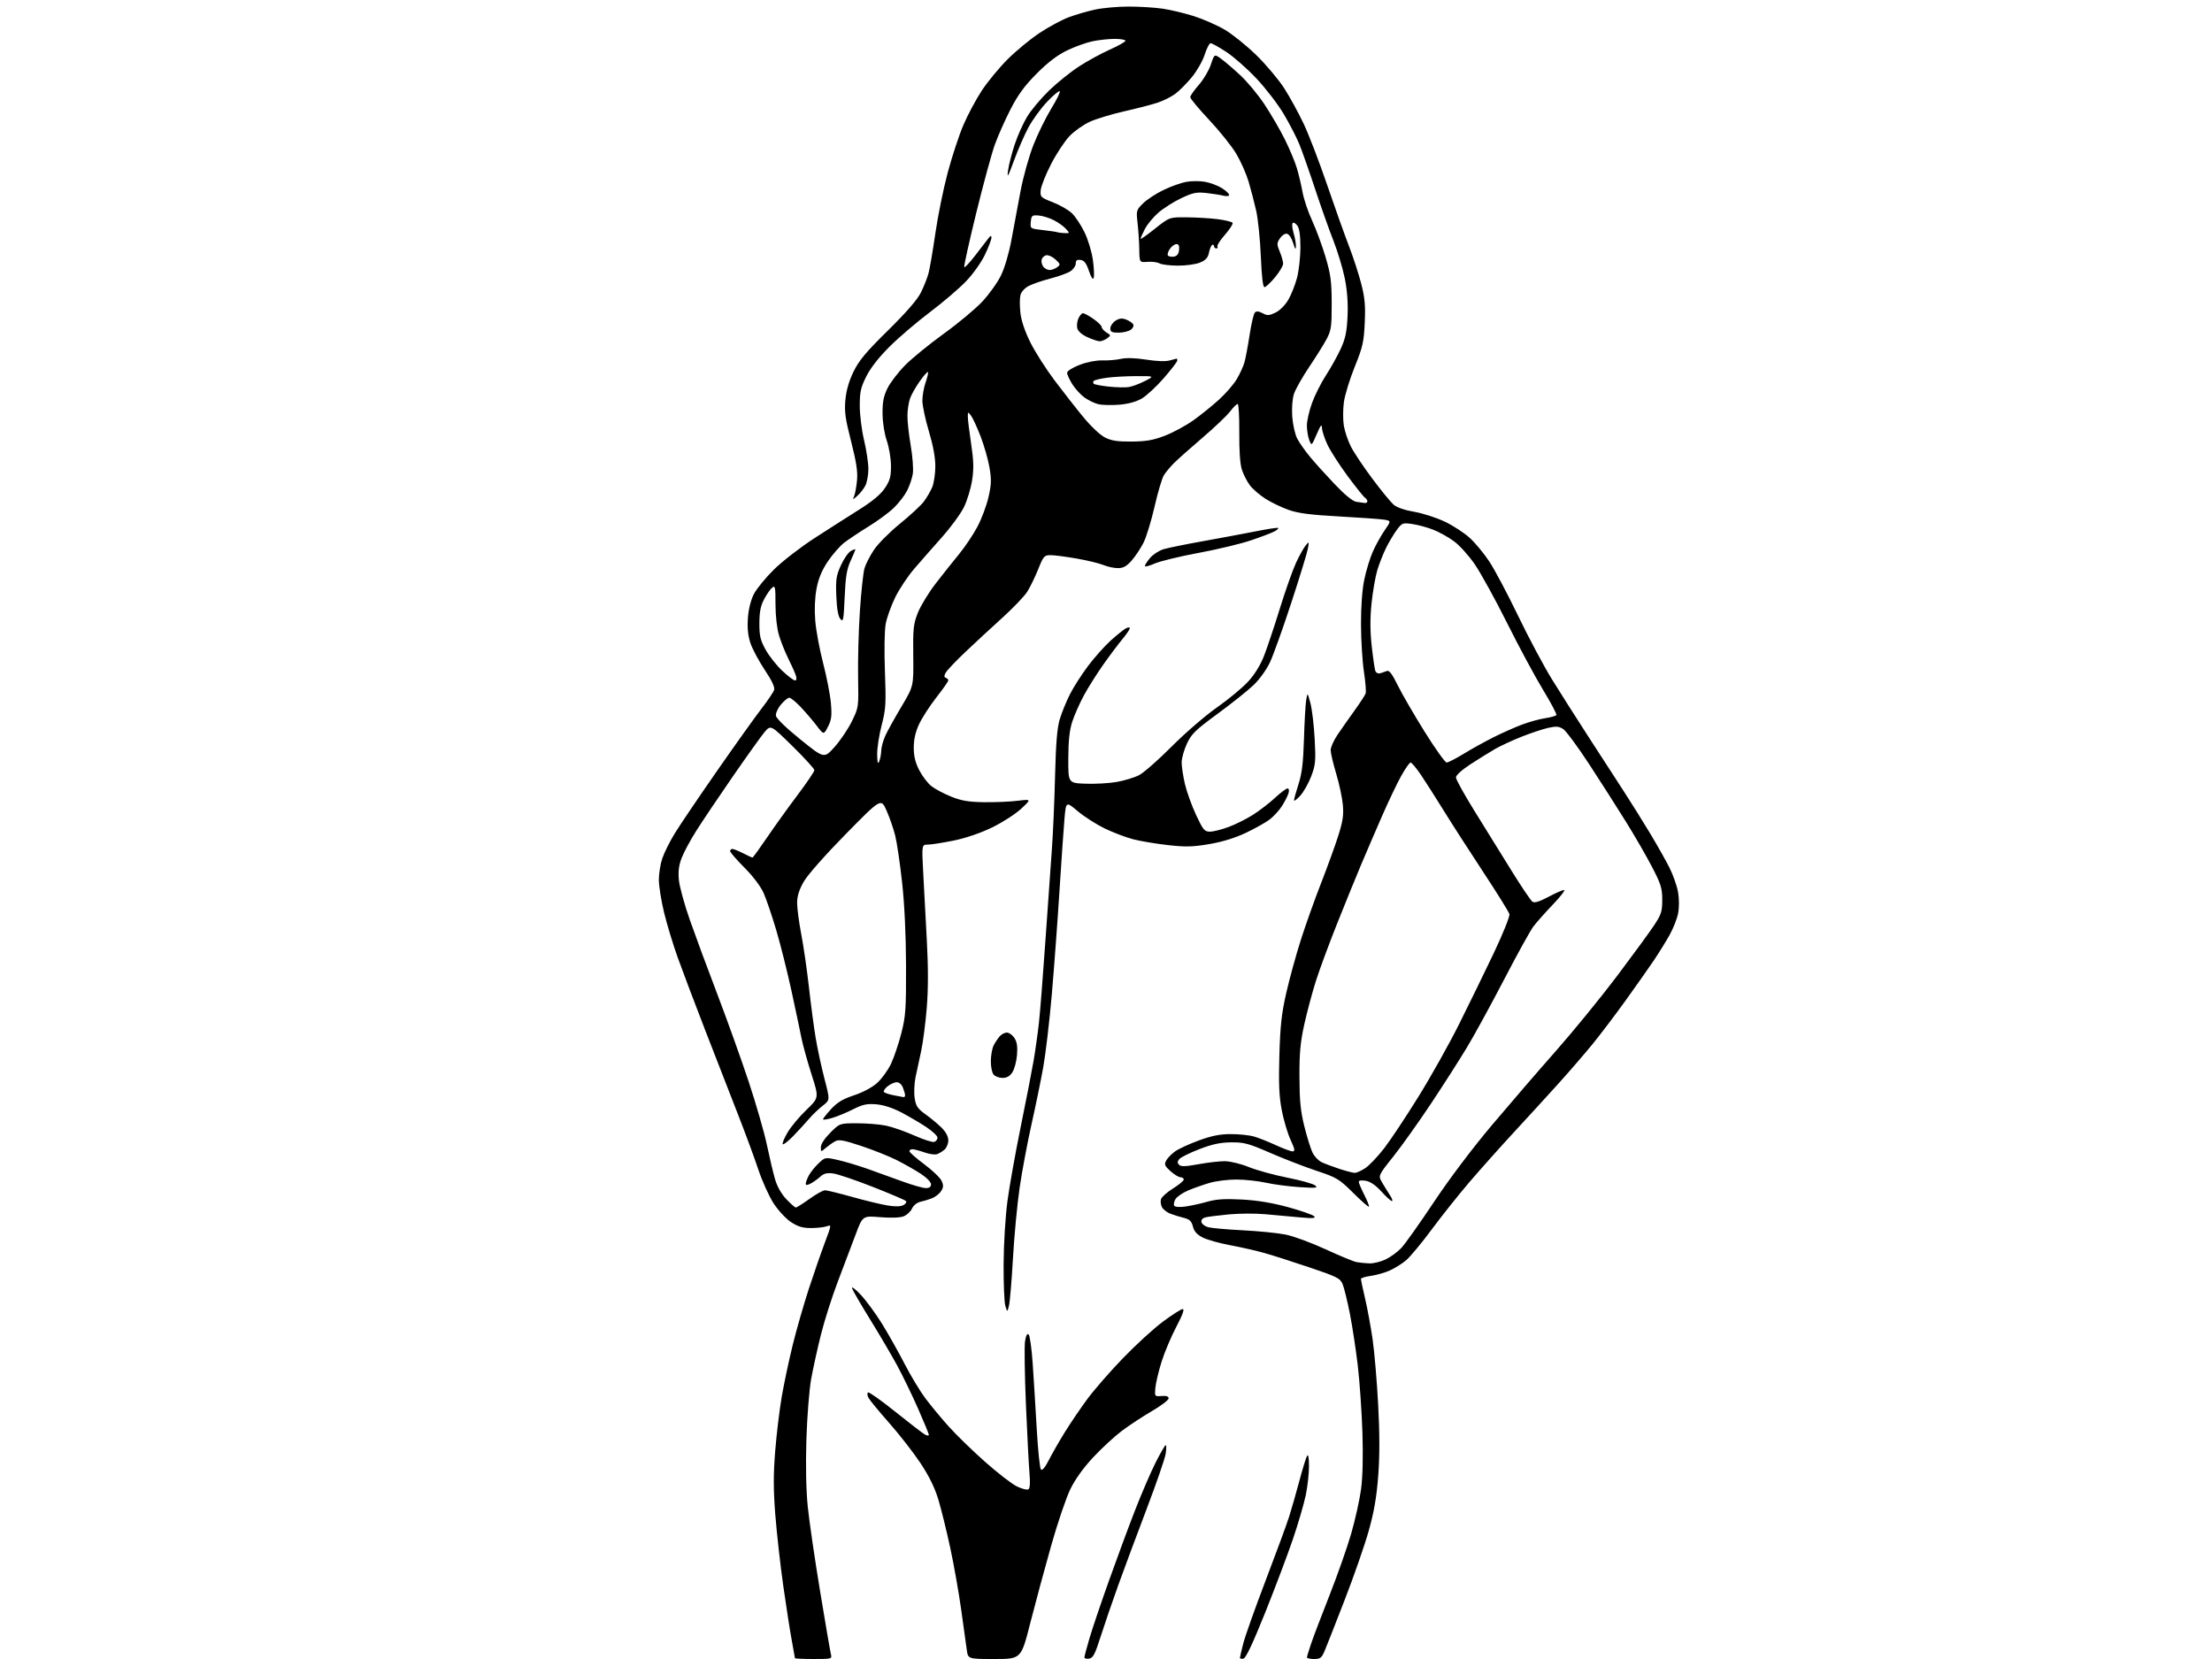 <?xml version="1.0" encoding="UTF-8" standalone="no"?>
<svg 
  version="1.1" 
  xmlns="http://www.w3.org/2000/svg" 
  xmlns:xlink="http://www.w3.org/1999/xlink" 
  xmlns:svg="http://www.w3.org/2000/svg"
  xmlns:rdf="http://www.w3.org/1999/02/22-rdf-syntax-ns#"
  xmlns:cc="http://creativecommons.org/ns#"
  xmlns:dc="http://purl.org/dc/elements/1.1/"
  viewBox="0 0 1024 768"
  width="1024"
  height="768"
>
<style>svg {background-color: white; }</style>"
<path stroke="none" fill="black" fill-rule="evenodd" d="M376.61,768.00C371.87,768.00 368.00,767.82 368.00,767.61C368.00,767.40 367.34,763.68 366.53,759.36C365.72,755.04 363.94,743.62 362.58,734.00C361.22,724.38 359.57,709.63 358.91,701.23C358.00,689.62 357.99,682.56 358.86,671.73C359.49,663.90 360.86,652.55 361.90,646.50C362.95,640.45 365.23,629.71 366.97,622.63C368.71,615.56 372.07,603.86 374.43,596.63C376.80,589.41 380.14,579.76 381.87,575.18C384.96,566.97 384.97,566.88 382.75,567.68C381.51,568.13 378.22,568.50 375.43,568.50C371.54,568.50 369.36,567.84 366.12,565.70C363.79,564.16 360.18,560.25 358.08,557.00C355.98,553.76 352.80,546.69 351.01,541.30C349.22,535.91 344.93,524.30 341.48,515.50C338.03,506.70 331.29,489.38 326.49,477.00C321.70,464.62 315.99,449.55 313.82,443.50C311.64,437.45 308.77,428.00 307.43,422.50C306.10,417.00 305.00,410.15 305.00,407.28C305.00,404.42 305.72,399.94 306.61,397.34C307.49,394.73 310.08,389.55 312.36,385.82C314.64,382.09 323.42,369.11 331.87,356.97C340.32,344.83 349.61,331.83 352.51,328.07C355.41,324.32 358.05,320.40 358.37,319.37C358.76,318.13 357.30,315.02 354.01,310.10C351.29,306.02 348.31,300.45 347.40,297.71C346.26,294.26 345.90,290.70 346.23,286.12C346.52,282.00 347.56,277.81 348.98,275.03C350.24,272.57 354.43,267.44 358.30,263.63C362.17,259.82 370.63,253.28 377.09,249.10C383.56,244.92 392.90,238.95 397.85,235.84C404.03,231.95 407.74,228.84 409.68,225.91C412.02,222.38 412.49,220.60 412.46,215.57C412.44,212.23 411.56,207.03 410.52,204.00C409.40,200.76 408.60,195.62 408.56,191.50C408.51,186.09 409.03,183.42 410.84,179.74C412.13,177.13 415.77,172.36 418.94,169.14C422.10,165.93 430.16,159.36 436.84,154.53C443.52,149.71 451.58,142.99 454.75,139.60C457.91,136.21 461.81,130.75 463.40,127.47C465.10,123.98 467.10,117.15 468.23,111.00C469.29,105.23 471.18,95.10 472.43,88.50C473.69,81.85 476.37,72.26 478.45,67.00C480.52,61.77 484.24,54.21 486.71,50.19C489.19,46.17 490.93,42.60 490.58,42.25C490.23,41.90 487.57,44.11 484.68,47.18C481.78,50.24 477.90,55.58 476.05,59.06C474.20,62.53 471.19,69.45 469.37,74.43C466.63,81.92 466.15,82.71 466.64,79.00C466.96,76.53 468.34,71.13 469.69,67.01C471.04,62.89 473.66,57.03 475.51,53.99C477.36,50.94 481.94,45.49 485.70,41.86C489.46,38.23 495.69,33.22 499.55,30.73C503.40,28.23 509.80,24.74 513.78,22.96C517.75,21.19 521.00,19.34 521.00,18.87C521.00,18.39 518.77,18.00 516.05,18.00C513.33,18.00 508.71,18.50 505.80,19.10C502.88,19.71 497.57,21.61 494.00,23.33C489.54,25.48 485.14,28.83 480.00,33.98C474.40,39.59 471.32,43.78 467.85,50.50C465.30,55.45 462.00,62.88 460.52,67.00C459.05,71.12 455.15,85.46 451.86,98.86C448.58,112.26 446.11,123.44 446.37,123.70C446.64,123.97 448.90,121.56 451.39,118.34C453.88,115.13 456.60,111.60 457.43,110.50C458.56,109.00 458.94,108.88 458.97,110.00C458.98,110.83 457.66,114.34 456.01,117.81C454.33,121.38 450.52,126.75 447.26,130.16C444.09,133.49 436.55,139.94 430.50,144.50C424.45,149.06 416.03,156.25 411.79,160.48C406.86,165.39 402.97,170.37 401.04,174.24C398.45,179.42 398.00,181.45 398.01,187.91C398.01,192.08 398.91,199.24 400.01,203.81C401.10,208.39 402.00,214.37 402.00,217.11C402.00,219.86 401.37,223.32 400.60,224.80C399.83,226.29 398.18,228.40 396.93,229.50C394.66,231.50 394.66,231.50 395.46,229.50C395.90,228.40 396.48,225.14 396.75,222.26C397.12,218.38 396.40,213.73 394.00,204.33C391.29,193.77 390.85,190.53 391.36,185.07C391.77,180.69 393.03,176.34 395.15,172.00C397.66,166.85 400.96,162.91 411.04,153.00C419.41,144.77 424.62,138.79 426.28,135.48C427.66,132.72 429.27,128.67 429.85,126.48C430.44,124.29 431.85,115.97 433.01,108.00C434.16,100.03 436.72,87.42 438.70,80.00C440.68,72.58 443.95,62.63 445.97,57.90C447.99,53.18 451.84,45.98 454.52,41.90C457.20,37.83 462.57,31.33 466.45,27.45C470.33,23.57 476.96,18.10 481.20,15.29C485.43,12.48 491.50,9.20 494.70,8.00C497.89,6.80 503.43,5.19 507.00,4.42C510.57,3.66 517.55,3.04 522.50,3.04C527.45,3.04 534.48,3.47 538.13,4.00C541.78,4.53 548.31,6.08 552.63,7.45C556.96,8.83 563.40,11.65 566.93,13.72C570.47,15.80 577.06,21.10 581.57,25.50C586.08,29.90 591.89,36.80 594.49,40.84C597.08,44.87 601.15,52.30 603.53,57.34C605.91,62.38 610.77,75.05 614.34,85.50C617.91,95.95 622.44,108.65 624.40,113.72C626.37,118.79 628.93,126.65 630.11,131.18C631.83,137.83 632.15,141.36 631.78,149.46C631.37,158.35 630.84,160.68 627.13,169.83C624.83,175.52 622.58,182.85 622.13,186.14C621.68,189.42 621.66,194.28 622.08,196.93C622.50,199.58 623.97,203.99 625.36,206.72C626.75,209.46 631.22,216.15 635.30,221.60C639.37,227.04 643.79,232.44 645.11,233.60C646.60,234.90 650.21,236.16 654.70,236.93C658.66,237.61 665.05,239.67 668.91,241.52C672.76,243.37 677.97,246.77 680.48,249.09C682.99,251.40 687.01,256.26 689.42,259.90C691.84,263.53 697.83,274.82 702.74,285.00C707.65,295.18 714.72,308.45 718.46,314.50C722.20,320.55 729.78,332.48 735.30,341.00C740.82,349.52 748.11,360.77 751.50,366.00C754.90,371.23 760.39,380.00 763.70,385.50C767.02,391.00 771.10,398.23 772.79,401.57C774.47,404.90 776.27,409.97 776.79,412.84C777.35,415.91 777.38,419.94 776.87,422.69C776.39,425.25 774.58,429.86 772.86,432.92C771.13,435.99 767.90,441.20 765.68,444.50C763.45,447.80 757.64,456.07 752.75,462.87C747.86,469.67 740.87,478.90 737.22,483.37C733.56,487.84 726.52,496.00 721.56,501.50C716.59,507.00 707.34,517.12 700.98,524.00C694.62,530.88 685.29,541.33 680.23,547.24C675.18,553.15 667.29,563.05 662.71,569.24C658.13,575.44 652.83,581.81 650.94,583.41C649.05,585.01 645.63,587.15 643.34,588.16C641.05,589.18 637.12,590.30 634.59,590.64C632.07,590.99 630.00,591.63 630.00,592.06C630.00,592.49 630.88,596.59 631.95,601.17C633.02,605.75 634.58,614.23 635.42,620.00C636.26,625.77 637.41,639.34 637.99,650.13C638.71,663.62 638.72,673.98 638.02,683.19C637.28,692.98 636.10,699.85 633.65,708.56C631.81,715.13 626.82,729.50 622.55,740.50C618.29,751.50 614.09,762.19 613.21,764.25C611.83,767.51 611.18,768.00 608.31,768.00C606.49,768.00 605.01,767.66 605.02,767.25C605.04,766.84 605.88,764.02 606.91,761.00C607.93,757.98 611.78,747.85 615.47,738.50C619.16,729.15 623.70,716.25 625.54,709.84C627.39,703.43 629.43,694.20 630.08,689.34C630.83,683.74 631.06,674.08 630.70,663.00C630.39,653.38 629.41,639.42 628.54,632.00C627.66,624.58 626.01,613.77 624.87,608.00C623.73,602.23 622.23,596.15 621.55,594.49C620.42,591.76 619.05,591.06 606.40,586.79C598.76,584.20 589.35,581.19 585.50,580.10C581.65,579.01 574.45,577.36 569.50,576.45C564.55,575.53 558.82,573.93 556.78,572.89C554.13,571.54 552.81,570.06 552.23,567.79C551.57,565.25 550.70,564.43 547.95,563.76C546.05,563.30 543.25,562.43 541.71,561.82C540.18,561.22 538.47,559.87 537.91,558.83C537.35,557.78 537.15,556.10 537.47,555.10C537.79,554.09 540.29,551.88 543.02,550.18C545.76,548.47 548.00,546.61 548.00,546.04C548.00,545.47 547.33,545.00 546.52,545.00C545.70,545.00 543.61,543.73 541.88,542.19C539.16,539.76 538.89,539.08 539.86,537.25C540.49,536.09 542.35,534.18 544.00,533.00C545.66,531.82 550.62,529.54 555.03,527.93C560.94,525.77 564.83,525.00 569.78,525.01C573.48,525.01 578.22,525.49 580.33,526.07C582.43,526.66 587.01,528.46 590.49,530.07C593.97,531.68 597.51,533.00 598.36,533.00C599.62,533.00 599.45,532.03 597.40,527.57C596.03,524.58 594.21,518.39 593.34,513.82C592.13,507.46 591.88,501.50 592.26,488.50C592.65,474.92 593.29,469.12 595.45,459.65C596.93,453.13 599.96,442.11 602.18,435.15C604.40,428.19 608.59,416.43 611.50,409.00C614.40,401.57 618.00,391.68 619.49,387.00C621.65,380.18 622.08,377.31 621.64,372.50C621.33,369.20 619.94,362.71 618.54,358.07C617.14,353.44 616.00,348.57 616.00,347.25C616.00,345.94 617.42,342.75 619.16,340.18C620.89,337.61 624.42,332.57 627.00,329.00C629.58,325.43 631.92,321.82 632.20,321.00C632.47,320.18 632.12,315.68 631.41,311.00C630.69,306.32 630.08,296.52 630.05,289.21C630.02,280.83 630.58,273.11 631.56,268.34C632.43,264.17 634.20,258.35 635.50,255.41C636.80,252.47 639.25,248.04 640.95,245.58C644.03,241.10 644.03,241.10 640.76,240.57C638.97,240.28 629.62,239.61 620.00,239.08C606.76,238.36 601.06,237.63 596.58,236.06C593.33,234.92 588.46,232.58 585.77,230.86C583.09,229.13 579.84,226.32 578.57,224.61C577.29,222.90 575.65,219.70 574.93,217.50C574.07,214.92 573.64,208.80 573.70,200.25C573.76,192.96 573.42,187.00 572.95,187.00C572.48,187.00 570.90,188.57 569.43,190.50C567.97,192.42 562.21,197.90 556.63,202.67C551.06,207.44 545.12,212.73 543.43,214.42C541.74,216.11 539.66,218.62 538.79,220.00C537.93,221.38 535.99,227.90 534.49,234.50C532.98,241.10 530.68,248.62 529.38,251.21C528.07,253.81 525.61,257.52 523.90,259.46C521.53,262.16 520.02,263.00 517.52,263.00C515.72,263.00 512.70,262.36 510.82,261.57C508.93,260.78 503.36,259.43 498.44,258.57C493.52,257.71 488.09,257.00 486.36,257.00C483.42,257.00 483.04,257.43 480.60,263.54C479.16,267.13 476.89,271.80 475.56,273.90C474.23,276.01 468.97,281.50 463.87,286.12C458.77,290.73 451.05,297.88 446.71,302.00C442.37,306.12 438.34,310.38 437.77,311.45C437.01,312.86 437.03,313.51 437.86,313.79C438.49,314.00 439.00,314.53 439.00,314.98C439.00,315.43 436.51,318.98 433.47,322.86C430.43,326.75 426.83,332.31 425.48,335.22C423.80,338.82 423.02,342.27 423.01,346.05C423.00,350.05 423.71,352.99 425.54,356.55C426.94,359.27 429.46,362.58 431.14,363.90C432.82,365.23 436.92,367.41 440.27,368.76C445.01,370.68 448.33,371.25 455.42,371.36C460.41,371.44 467.43,371.14 471.00,370.71C477.50,369.92 477.50,369.92 472.79,374.33C470.20,376.76 464.19,380.65 459.43,382.97C454.08,385.59 447.30,387.92 441.64,389.09C436.61,390.12 431.19,390.98 429.60,390.99C426.70,391.00 426.70,391.00 427.37,403.75C427.74,410.76 428.49,424.93 429.05,435.22C429.74,448.06 429.73,457.96 429.01,466.72C428.43,473.75 427.28,482.65 426.44,486.50C425.60,490.35 424.43,495.83 423.83,498.68C423.24,501.53 423.05,505.85 423.42,508.29C423.98,512.05 424.75,513.20 428.49,515.88C430.91,517.62 434.27,520.42 435.95,522.10C437.88,524.03 439.00,526.17 439.00,527.92C439.00,529.44 438.21,531.37 437.25,532.19C436.29,533.02 434.72,533.97 433.77,534.31C432.81,534.65 430.17,534.27 427.89,533.46C425.61,532.66 423.13,532.00 422.37,532.00C421.62,532.00 421.00,532.42 421.00,532.93C421.00,533.44 424.08,536.16 427.85,538.96C431.62,541.76 435.24,545.22 435.89,546.65C436.84,548.74 436.78,549.68 435.61,551.47C434.81,552.69 432.88,554.18 431.33,554.77C429.77,555.35 427.34,556.09 425.92,556.39C424.47,556.71 422.84,558.07 422.18,559.50C421.55,560.90 419.78,562.51 418.27,563.09C416.58,563.73 412.35,563.88 407.42,563.47C399.34,562.79 399.34,562.79 396.04,571.65C394.23,576.52 390.57,586.19 387.90,593.15C385.24,600.10 381.72,611.13 380.08,617.65C378.44,624.17 376.38,633.55 375.49,638.50C374.61,643.45 373.62,656.05 373.30,666.50C372.93,678.54 373.17,689.90 373.94,697.50C374.61,704.10 377.16,721.62 379.61,736.43C382.05,751.24 384.31,764.40 384.63,765.68C385.21,767.97 385.12,768.00 376.61,768.00zM460.42,768.00C448.12,768.00 448.12,768.00 447.55,763.75C447.24,761.41 446.06,752.98 444.94,745.00C443.82,737.02 441.55,724.20 439.89,716.50C438.23,708.80 435.78,698.84 434.44,694.36C432.76,688.76 430.18,683.46 426.14,677.36C422.91,672.49 416.41,664.14 411.70,658.80C406.98,653.47 402.65,648.21 402.06,647.11C401.47,646.02 401.38,644.89 401.84,644.60C402.31,644.31 408.04,648.37 414.58,653.63C421.12,658.88 427.27,663.61 428.24,664.13C429.21,664.65 430.00,664.70 430.00,664.24C430.00,663.78 427.72,658.25 424.94,651.95C422.16,645.65 417.80,636.67 415.26,632.00C412.72,627.33 407.14,617.83 402.85,610.89C398.56,603.96 394.78,597.44 394.44,596.39C394.11,595.35 395.90,596.68 398.42,599.34C400.93,602.01 405.40,608.08 408.34,612.84C411.27,617.60 416.00,626.00 418.83,631.50C421.67,637.00 426.01,644.18 428.48,647.46C430.95,650.74 435.76,656.54 439.16,660.33C442.56,664.13 450.10,671.47 455.92,676.64C461.74,681.81 468.40,686.96 470.72,688.09C473.05,689.23 475.45,689.84 476.06,689.46C476.80,689.00 476.98,686.54 476.59,682.14C476.27,678.49 475.52,664.10 474.93,650.17C474.34,636.24 474.16,623.04 474.53,620.83C474.98,618.14 475.54,617.14 476.21,617.81C476.76,618.36 477.59,624.37 478.06,631.16C478.53,637.94 479.37,651.56 479.93,661.42C480.49,671.28 481.37,679.77 481.89,680.29C482.49,680.89 483.85,679.26 485.56,675.88C487.06,672.93 490.42,667.06 493.04,662.84C495.66,658.62 500.33,651.74 503.42,647.57C506.51,643.39 513.87,634.95 519.77,628.82C525.67,622.69 534.03,615.05 538.34,611.84C542.65,608.63 546.78,606.00 547.53,606.00C548.42,606.00 547.41,608.79 544.53,614.25C542.14,618.79 539.06,626.10 537.69,630.50C536.32,634.90 535.04,640.30 534.85,642.50C534.50,646.46 534.53,646.50 537.75,646.25C539.96,646.07 541.00,646.43 541.00,647.36C541.00,648.11 537.51,650.76 533.25,653.24C528.99,655.72 522.72,659.85 519.32,662.41C515.91,664.97 509.96,670.47 506.08,674.63C501.62,679.39 497.72,684.82 495.51,689.34C493.58,693.28 489.58,705.05 486.62,715.50C483.66,725.95 479.32,742.04 476.97,751.25C472.71,768.00 472.71,768.00 460.42,768.00zM504.19,767.82C502.98,768.00 502.00,767.75 502.00,767.27C502.00,766.79 503.05,762.82 504.34,758.45C505.63,754.08 509.68,742.08 513.35,731.80C517.02,721.51 522.45,706.84 525.42,699.21C528.39,691.57 532.66,681.65 534.92,677.16C537.18,672.67 539.30,669.00 539.64,669.00C539.98,669.00 539.96,670.83 539.61,673.06C539.25,675.30 535.33,686.66 530.90,698.31C526.47,709.97 520.57,725.80 517.79,733.50C515.02,741.20 511.31,752.00 509.56,757.50C506.91,765.82 506.00,767.55 504.19,767.82zM575.64,767.82C574.74,768.00 574.00,767.84 574.00,767.47C574.00,767.09 574.72,764.02 575.59,760.64C576.46,757.26 581.13,744.15 585.96,731.50C590.79,718.85 595.68,705.58 596.81,702.00C597.94,698.42 600.07,691.00 601.53,685.50C602.99,680.00 604.58,674.83 605.06,674.00C605.63,673.03 605.95,674.66 605.97,678.68C605.99,682.09 605.31,688.16 604.47,692.18C603.63,696.21 600.96,705.35 598.53,712.50C596.10,719.65 590.32,734.95 585.70,746.50C580.02,760.66 576.75,767.61 575.64,767.82zM467.07,604.50C466.29,607.50 466.29,607.50 465.40,604.50C464.90,602.85 464.54,594.08 464.60,585.00C464.65,575.77 465.44,562.99 466.38,556.00C467.30,549.12 470.05,533.73 472.49,521.79C474.93,509.85 477.60,496.13 478.44,491.29C479.27,486.46 480.40,478.45 480.95,473.50C481.50,468.55 482.85,451.45 483.95,435.50C485.04,419.55 486.38,400.65 486.92,393.50C487.46,386.35 488.13,371.05 488.41,359.50C488.79,344.11 489.37,337.03 490.58,333.00C491.48,329.98 493.59,324.80 495.25,321.50C496.91,318.20 500.71,312.26 503.69,308.29C506.68,304.33 511.42,299.01 514.23,296.48C517.04,293.96 520.16,291.45 521.17,290.91C522.29,290.31 523.00,290.30 523.00,290.87C523.00,291.39 521.43,293.69 519.51,295.98C517.60,298.28 513.60,303.61 510.63,307.83C507.66,312.05 503.65,318.43 501.72,322.00C499.80,325.57 497.40,330.98 496.41,334.00C495.11,337.96 494.59,342.72 494.55,351.00C494.50,362.50 494.50,362.50 502.50,362.80C506.90,362.97 513.38,362.61 516.90,362.00C520.42,361.39 525.08,359.98 527.26,358.87C529.44,357.75 536.24,351.80 542.36,345.63C548.53,339.42 557.88,331.35 563.30,327.54C568.69,323.76 575.23,318.34 577.83,315.49C580.87,312.17 583.52,307.85 585.24,303.41C586.71,299.61 589.98,289.80 592.51,281.62C595.04,273.43 598.38,263.98 599.93,260.62C601.49,257.25 603.51,253.60 604.43,252.50C606.03,250.57 606.07,250.63 605.46,254.00C605.11,255.93 601.66,267.18 597.79,279.00C593.92,290.82 589.49,303.20 587.95,306.50C586.35,309.94 583.09,314.48 580.33,317.12C577.67,319.67 570.18,325.65 563.68,330.42C553.40,337.96 551.55,339.76 549.44,344.29C548.11,347.16 547.02,351.07 547.02,353.00C547.03,354.93 547.71,359.43 548.55,363.00C549.39,366.57 551.70,372.99 553.69,377.25C556.95,384.21 557.60,385.00 560.12,385.00C561.66,385.00 565.53,384.03 568.71,382.85C571.90,381.67 576.98,379.14 580.00,377.22C583.02,375.31 587.62,371.78 590.21,369.37C592.80,366.97 595.41,365.00 596.02,365.00C596.71,365.00 596.88,365.87 596.47,367.25C596.10,368.49 594.74,371.15 593.44,373.17C592.14,375.19 589.59,377.97 587.78,379.35C585.97,380.74 581.02,383.51 576.79,385.52C571.74,387.92 565.88,389.72 559.79,390.76C552.06,392.07 548.83,392.14 540.50,391.20C535.00,390.58 527.80,389.36 524.50,388.50C521.20,387.64 515.35,385.42 511.50,383.57C507.65,381.71 502.02,378.12 499.00,375.59C493.50,370.98 493.50,370.98 492.80,378.74C492.42,383.01 491.38,397.98 490.49,412.00C489.61,426.02 488.00,447.69 486.93,460.14C485.86,472.60 484.06,487.85 482.95,494.03C481.84,500.22 479.38,512.18 477.49,520.61C475.60,529.04 473.15,542.14 472.03,549.72C470.92,557.30 469.52,572.05 468.93,582.50C468.34,592.95 467.50,602.85 467.07,604.50zM633.93,584.86C635.82,584.94 639.22,584.10 641.48,583.01C643.74,581.92 646.98,579.55 648.68,577.76C650.39,575.97 657.18,566.40 663.77,556.50C670.91,545.77 681.77,531.38 690.63,520.88C698.81,511.18 712.16,495.70 720.31,486.47C728.45,477.24 741.11,461.73 748.44,452.01C755.76,442.29 763.50,431.71 765.63,428.51C769.07,423.32 769.50,421.99 769.50,416.54C769.50,411.19 768.90,409.27 764.78,401.34C762.19,396.35 756.75,386.92 752.68,380.38C748.62,373.85 740.98,361.89 735.70,353.81C730.42,345.72 725.01,338.40 723.68,337.52C721.69,336.23 720.41,336.12 716.66,336.96C714.14,337.53 708.60,339.37 704.37,341.05C700.13,342.74 694.60,345.30 692.08,346.75C689.56,348.20 684.46,351.37 680.75,353.78C676.75,356.39 674.00,358.88 674.00,359.89C674.00,360.84 677.90,367.88 682.66,375.55C687.43,383.22 695.08,395.57 699.68,403.00C704.27,410.43 708.66,416.92 709.42,417.44C710.39,418.09 712.64,417.40 716.80,415.19C720.09,413.43 723.35,412.00 724.05,412.00C724.75,412.00 722.42,415.04 718.86,418.75C715.31,422.46 711.22,427.07 709.78,429.00C708.35,430.93 702.26,441.95 696.26,453.50C690.26,465.05 682.50,479.23 679.02,485.00C675.54,490.77 668.05,502.48 662.38,511.00C656.71,519.52 648.90,530.50 645.01,535.38C637.95,544.26 637.95,544.26 639.85,547.47C640.89,549.23 642.52,551.87 643.48,553.34C644.44,554.80 644.84,556.00 644.37,556.01C643.89,556.01 641.70,554.03 639.50,551.60C636.87,548.70 634.39,546.99 632.25,546.62C630.36,546.29 629.00,546.47 629.00,547.06C629.00,547.61 630.16,550.35 631.57,553.13C632.98,555.92 633.95,558.39 633.72,558.62C633.49,558.85 630.19,555.95 626.39,552.18C619.91,545.75 618.85,545.12 609.49,542.01C604.00,540.18 594.37,536.46 588.09,533.73C578.02,529.34 575.90,528.77 569.96,528.83C564.94,528.87 561.18,529.68 555.20,531.98C550.79,533.68 546.62,535.75 545.93,536.58C544.99,537.72 544.97,538.37 545.84,539.24C546.71,540.11 548.89,540.04 554.75,538.96C559.01,538.17 564.52,537.54 567.00,537.55C569.52,537.57 574.41,538.76 578.11,540.26C581.75,541.74 589.76,543.95 595.92,545.16C602.09,546.38 607.89,548.00 608.81,548.76C610.27,549.95 609.25,550.06 601.50,549.55C596.55,549.22 589.58,548.31 586.00,547.51C582.42,546.72 576.32,546.05 572.43,546.04C568.54,546.02 562.92,546.72 559.93,547.60C556.94,548.48 552.46,550.06 549.97,551.12C547.48,552.19 544.88,553.96 544.19,555.07C543.50,556.18 543.23,557.56 543.58,558.14C543.99,558.79 545.98,558.94 548.87,558.52C551.42,558.16 555.96,557.15 558.96,556.30C563.07,555.12 567.02,554.88 574.96,555.30C582.09,555.68 589.02,556.83 596.37,558.85C602.34,560.49 607.74,562.38 608.37,563.05C609.25,563.99 607.74,564.10 601.50,563.53C597.10,563.12 589.90,562.47 585.50,562.08C581.10,561.69 573.67,561.73 569.00,562.17C564.33,562.61 559.46,563.22 558.18,563.52C556.72,563.87 555.98,564.68 556.18,565.71C556.36,566.62 557.78,567.70 559.35,568.12C560.91,568.54 568.11,569.18 575.35,569.54C582.58,569.90 591.49,570.79 595.14,571.52C598.80,572.25 607.12,575.31 613.64,578.33C620.16,581.34 626.62,584.01 628.00,584.27C629.38,584.52 632.05,584.79 633.93,584.86zM368.42,559.00C368.82,559.00 371.67,557.20 374.74,555.00C377.81,552.80 381.04,551.00 381.91,551.01C382.79,551.01 388.45,552.40 394.50,554.09C400.55,555.79 407.92,557.57 410.88,558.05C414.42,558.64 416.93,558.57 418.23,557.88C419.33,557.29 419.83,556.44 419.36,555.97C418.89,555.50 411.99,552.57 404.04,549.44C396.09,546.31 387.86,543.52 385.75,543.24C382.82,542.85 381.40,543.20 379.71,544.74C378.49,545.84 376.49,547.27 375.25,547.91C373.68,548.72 373.00,548.74 373.00,547.99C373.00,547.39 373.63,545.69 374.41,544.20C375.19,542.72 377.20,540.19 378.89,538.59C381.94,535.68 381.97,535.67 387.73,536.96C390.90,537.66 397.10,539.51 401.50,541.06C405.90,542.62 413.25,545.26 417.82,546.94C422.40,548.62 427.24,550.00 428.57,550.00C430.23,550.00 431.00,549.44 431.00,548.23C431.00,547.23 428.95,545.13 426.25,543.37C423.64,541.66 418.61,538.81 415.08,537.03C411.54,535.25 404.16,532.31 398.67,530.49C390.47,527.77 388.32,527.38 386.60,528.34C385.44,528.98 383.49,530.37 382.25,531.42C380.01,533.34 380.00,533.34 380.00,531.04C380.00,529.65 381.74,527.00 384.37,524.37C388.74,520.00 388.74,520.00 396.82,520.00C401.26,520.00 407.29,520.49 410.20,521.10C413.12,521.70 419.01,523.77 423.31,525.68C427.61,527.60 431.77,528.92 432.56,528.61C433.35,528.31 434.00,527.42 434.00,526.63C434.00,525.84 431.64,523.63 428.75,521.72C425.86,519.80 420.67,516.76 417.22,514.95C413.22,512.86 409.01,511.50 405.65,511.22C401.33,510.86 399.38,511.28 395.03,513.48C392.10,514.97 387.74,516.78 385.35,517.50C382.96,518.22 381.00,518.51 381.00,518.15C381.00,517.79 382.69,515.66 384.75,513.41C387.58,510.32 390.19,508.76 395.39,507.03C399.56,505.65 403.79,503.38 406.11,501.28C408.21,499.38 411.08,495.41 412.48,492.46C413.87,489.50 416.02,483.13 417.26,478.29C419.26,470.42 419.49,467.15 419.43,447.00C419.39,432.78 418.72,418.61 417.61,408.50C416.65,399.70 415.19,389.88 414.38,386.67C413.57,383.46 411.77,378.29 410.38,375.17C407.86,369.50 407.86,369.50 391.53,386.12C382.06,395.75 373.89,405.00 372.10,408.12C369.92,411.93 369.02,414.81 369.01,418.00C369.01,420.48 369.87,427.00 370.93,432.50C371.99,438.00 373.59,449.02 374.48,457.00C375.37,464.98 376.77,475.55 377.60,480.50C378.42,485.45 380.26,493.94 381.67,499.38C384.25,509.25 384.25,509.25 380.88,511.86C379.02,513.29 376.15,516.04 374.50,517.97C372.85,519.90 369.58,523.46 367.23,525.89C364.89,528.31 362.69,530.03 362.36,529.69C362.03,529.36 363.02,526.93 364.56,524.30C366.10,521.66 370.01,516.96 373.26,513.85C379.16,508.20 379.16,508.20 375.68,497.35C373.77,491.38 371.67,483.80 371.01,480.50C370.36,477.20 368.27,467.30 366.35,458.50C364.44,449.70 361.28,437.11 359.33,430.53C357.38,423.95 354.76,416.26 353.52,413.44C352.15,410.36 348.62,405.67 344.63,401.66C340.98,398.00 338.00,394.55 338.00,394.00C338.00,393.45 338.47,393.00 339.04,393.00C339.61,393.00 341.84,393.90 344.00,395.00C346.16,396.10 348.11,397.00 348.34,397.00C348.58,397.00 351.60,392.84 355.06,387.75C358.51,382.66 364.87,373.82 369.17,368.10C373.48,362.37 377.00,357.17 377.00,356.53C377.00,355.90 372.45,350.90 366.89,345.44C356.78,335.51 356.78,335.51 353.90,338.95C352.32,340.84 345.74,350.05 339.27,359.41C332.79,368.77 325.21,380.05 322.41,384.47C319.61,388.88 316.51,394.64 315.52,397.26C314.22,400.71 313.88,403.53 314.29,407.52C314.60,410.55 316.86,418.76 319.31,425.76C321.77,432.77 327.46,448.18 331.98,460.00C336.49,471.82 343.03,490.05 346.51,500.50C349.98,510.95 353.81,524.23 355.02,530.00C356.23,535.77 357.92,542.93 358.79,545.90C359.78,549.30 361.73,552.73 364.03,555.15C366.04,557.27 368.02,559.00 368.42,559.00zM627.10,542.95C627.98,542.98 630.22,541.98 632.08,540.73C633.93,539.48 637.85,535.35 640.78,531.56C643.71,527.76 650.81,517.07 656.57,507.79C662.33,498.52 670.80,483.41 675.40,474.22C680.00,465.02 687.24,450.18 691.50,441.24C695.79,432.20 699.02,424.17 698.75,423.16C698.49,422.17 692.99,413.32 686.52,403.51C680.06,393.71 671.83,380.91 668.24,375.09C664.64,369.27 659.95,361.91 657.82,358.75C655.68,355.59 653.51,353.00 653.01,353.00C652.51,353.00 650.54,355.81 648.63,359.25C646.72,362.69 642.69,371.12 639.69,378.00C636.69,384.88 632.37,394.90 630.10,400.28C627.83,405.66 622.88,417.81 619.10,427.28C615.32,436.75 610.87,448.77 609.21,454.00C607.54,459.23 605.13,468.23 603.84,474.00C601.98,482.37 601.51,487.34 601.55,498.50C601.59,509.48 602.07,514.41 603.81,521.37C605.02,526.25 606.71,531.70 607.56,533.48C608.40,535.26 610.31,537.30 611.80,538.00C613.28,538.71 616.98,540.09 620.00,541.09C623.02,542.08 626.22,542.92 627.10,542.95zM418.25,507.89C418.66,507.95 419.00,507.58 419.00,507.07C419.00,506.55 418.56,504.98 418.02,503.57C417.45,502.04 416.27,501.00 415.14,501.00C414.08,501.00 412.16,501.86 410.86,502.91C409.56,503.97 408.83,505.16 409.24,505.57C409.65,505.98 411.67,506.64 413.74,507.04C415.81,507.44 417.84,507.82 418.25,507.89zM464.10,499.00C462.53,499.00 460.65,498.29 459.93,497.42C459.21,496.55 458.65,493.69 458.69,491.07C458.73,488.45 459.33,485.23 460.01,483.90C460.70,482.58 461.94,480.71 462.78,479.75C463.62,478.79 465.13,478.00 466.13,478.00C467.13,478.00 468.69,479.13 469.60,480.51C470.80,482.34 471.12,484.50 470.80,488.42C470.55,491.39 469.59,494.98 468.65,496.41C467.48,498.20 466.07,499.00 464.10,499.00zM601.92,368.36C600.34,370.09 599.05,371.05 599.04,370.50C599.03,369.95 599.97,366.57 601.12,363.00C602.71,358.04 603.31,353.06 603.65,342.00C603.89,334.02 604.35,325.93 604.68,324.00C605.28,320.50 605.28,320.50 606.63,325.50C607.37,328.25 608.26,335.68 608.60,342.00C609.16,352.36 609.00,354.08 607.00,359.36C605.77,362.58 603.49,366.63 601.92,368.36zM407.00,352.50C407.47,351.40 407.90,349.15 407.95,347.50C408.00,345.85 408.87,342.70 409.88,340.50C410.89,338.30 414.24,332.26 417.33,327.08C422.94,317.65 422.94,317.65 422.77,303.58C422.62,291.00 422.84,288.88 424.90,283.68C426.16,280.48 429.86,274.41 433.12,270.18C436.38,265.96 441.27,259.80 443.99,256.50C446.71,253.20 450.53,247.50 452.47,243.84C454.42,240.18 456.73,234.00 457.61,230.10C458.95,224.20 459.02,221.92 458.04,216.32C457.40,212.63 455.55,206.18 453.94,202.00C452.32,197.81 450.34,193.51 449.53,192.44C448.10,190.55 448.06,190.56 448.03,192.76C448.01,194.00 448.69,199.62 449.54,205.26C450.75,213.32 450.85,216.96 450.01,222.37C449.42,226.15 447.73,231.73 446.24,234.77C444.75,237.81 440.15,244.09 436.02,248.73C431.88,253.37 426.11,259.94 423.20,263.33C420.28,266.72 416.34,272.65 414.44,276.50C412.55,280.35 410.56,285.88 410.02,288.80C409.45,291.85 409.30,301.17 409.66,310.80C410.22,325.86 410.07,328.31 408.14,335.72C406.96,340.25 406.03,346.32 406.07,349.22C406.12,353.09 406.37,353.97 407.00,352.50zM669.69,353.00C670.39,353.00 673.89,351.21 677.47,349.02C681.04,346.83 687.24,343.39 691.23,341.38C695.23,339.37 701.21,336.70 704.52,335.46C707.83,334.21 712.67,332.87 715.28,332.48C717.89,332.09 720.23,331.43 720.49,331.02C720.75,330.60 717.98,325.36 714.34,319.38C710.70,313.40 703.22,299.50 697.72,288.50C692.22,277.50 685.47,265.23 682.72,261.24C679.98,257.24 675.64,252.43 673.07,250.55C670.51,248.67 666.18,246.26 663.46,245.20C660.73,244.14 656.40,242.96 653.84,242.59C649.40,241.94 649.06,242.06 646.70,245.20C645.34,247.02 643.10,250.75 641.72,253.50C640.35,256.25 638.48,260.98 637.58,264.00C636.68,267.02 635.49,273.92 634.93,279.31C634.22,286.18 634.24,292.12 635.01,299.13C635.62,304.63 636.38,309.82 636.70,310.65C637.01,311.48 638.00,311.95 638.89,311.69C639.77,311.44 641.17,310.95 642.00,310.62C643.10,310.17 644.44,311.93 647.06,317.26C649.02,321.24 654.62,330.91 659.52,338.75C664.41,346.59 668.99,353.00 669.69,353.00zM386.31,345.84C388.95,342.90 392.55,337.58 394.31,334.00C397.49,327.52 397.50,327.45 397.24,313.50C397.09,305.80 397.47,292.07 398.06,283.00C398.66,273.93 399.63,264.93 400.22,263.00C400.80,261.07 402.78,257.25 404.61,254.50C406.44,251.75 411.80,246.36 416.53,242.51C421.26,238.67 426.24,234.06 427.61,232.26C428.98,230.47 430.75,227.44 431.55,225.53C432.35,223.62 432.99,219.24 432.99,215.78C432.98,211.71 431.92,206.01 429.99,199.59C428.34,194.14 427.00,187.78 427.00,185.46C427.00,183.15 427.68,179.32 428.51,176.97C429.34,174.61 429.82,172.48 429.57,172.23C429.32,171.98 427.63,173.88 425.81,176.46C423.99,179.03 421.97,182.56 421.33,184.32C420.68,186.07 420.12,189.64 420.08,192.25C420.03,194.86 420.72,201.15 421.59,206.22C422.47,211.30 422.91,217.19 422.57,219.32C422.23,221.44 421.04,224.96 419.93,227.13C418.82,229.31 416.08,232.87 413.83,235.05C411.58,237.24 406.31,241.13 402.12,243.70C397.93,246.28 392.84,249.67 390.81,251.23C388.78,252.80 385.35,256.73 383.18,259.96C380.42,264.10 378.88,267.82 378.00,272.51C377.20,276.74 376.98,282.17 377.40,287.34C377.77,291.83 379.41,300.68 381.05,307.00C382.70,313.32 384.32,321.67 384.65,325.54C385.15,331.38 384.92,333.24 383.30,336.40C381.34,340.22 381.34,340.22 378.00,335.86C376.16,333.46 372.84,329.59 370.62,327.25C368.40,324.91 366.04,323.00 365.38,323.00C364.72,323.00 362.99,324.41 361.54,326.14C360.09,327.86 359.03,330.21 359.20,331.34C359.38,332.57 363.97,337.02 370.50,342.29C381.50,351.18 381.50,351.18 386.31,345.84zM368.02,315.00C368.72,315.00 368.87,314.15 368.44,312.75C368.05,311.51 366.50,308.02 364.98,305.00C363.47,301.98 361.50,297.06 360.61,294.07C359.65,290.84 359.00,285.01 359.00,279.70C359.00,271.68 358.84,270.89 357.43,272.06C356.56,272.78 354.89,275.20 353.71,277.43C352.11,280.45 351.55,283.30 351.54,288.50C351.52,294.39 351.98,296.34 354.43,300.77C356.03,303.67 359.50,308.06 362.13,310.52C364.76,312.99 367.41,315.00 368.02,315.00zM391.02,276.41C390.55,287.18 390.36,288.15 389.00,286.51C387.99,285.29 387.39,281.81 387.15,275.90C386.85,268.20 387.12,266.43 389.31,261.64C390.68,258.63 392.75,255.67 393.91,255.05C395.06,254.43 396.00,254.11 396.00,254.34C396.00,254.56 395.00,256.94 393.77,259.62C392.00,263.48 391.43,266.98 391.02,276.41zM534.53,260.88C532.04,261.99 530.00,262.50 530.00,262.02C530.00,261.54 531.10,259.85 532.44,258.25C533.78,256.66 536.60,254.85 538.69,254.23C540.79,253.61 549.02,251.93 557.00,250.51C564.98,249.08 575.96,247.03 581.41,245.95C586.86,244.87 591.51,244.17 591.74,244.41C591.98,244.65 591.17,245.37 589.94,246.03C588.72,246.69 583.84,248.54 579.11,250.14C574.37,251.75 563.43,254.37 554.78,255.97C546.14,257.57 537.03,259.78 534.53,260.88zM631.75,232.85C632.44,232.93 633.00,232.58 633.00,232.06C633.00,231.54 632.51,230.82 631.92,230.45C631.32,230.08 627.70,225.56 623.87,220.40C620.05,215.24 615.82,208.66 614.47,205.76C613.12,202.87 612.00,199.38 611.97,198.00C611.93,196.12 611.33,196.86 609.54,201.00C607.16,206.50 607.16,206.50 606.08,203.68C605.49,202.14 605.00,199.12 605.00,196.98C605.00,194.84 606.07,190.16 607.37,186.57C608.67,182.98 611.57,177.22 613.81,173.77C616.06,170.32 619.13,164.80 620.65,161.50C622.84,156.73 623.49,153.63 623.82,146.37C624.09,140.24 623.67,134.48 622.54,128.87C621.61,124.26 619.25,116.45 617.31,111.50C615.36,106.55 611.53,95.75 608.80,87.50C606.07,79.25 602.79,69.93 601.51,66.79C600.23,63.65 597.01,57.39 594.34,52.88C591.68,48.37 585.97,40.93 581.66,36.36C577.35,31.78 571.05,26.23 567.67,24.02C564.28,21.81 561.03,20.00 560.44,20.00C559.85,20.00 558.62,22.36 557.70,25.25C556.79,28.14 554.10,32.86 551.73,35.74C549.35,38.62 545.90,42.10 544.05,43.46C542.20,44.83 538.53,46.66 535.89,47.53C533.26,48.41 526.31,50.21 520.46,51.53C514.61,52.85 507.43,55.03 504.50,56.37C501.58,57.71 497.38,60.66 495.18,62.94C492.97,65.21 489.11,71.04 486.61,75.90C484.10,80.76 481.92,86.22 481.77,88.03C481.51,91.20 481.73,91.42 487.43,93.65C490.70,94.93 494.66,97.21 496.24,98.73C497.82,100.24 500.43,104.19 502.04,107.49C503.68,110.84 505.40,116.53 505.93,120.33C506.45,124.09 506.61,127.85 506.29,128.68C505.93,129.64 505.13,128.45 504.11,125.43C502.90,121.86 501.93,120.58 500.25,120.34C498.57,120.09 498.00,120.51 498.00,121.98C498.00,123.07 496.89,124.68 495.54,125.57C494.18,126.45 490.02,127.97 486.29,128.93C482.55,129.89 478.04,131.44 476.26,132.36C474.38,133.34 472.76,135.11 472.39,136.60C472.03,138.01 472.03,141.71 472.37,144.83C472.78,148.44 474.45,153.41 476.98,158.50C479.17,162.90 484.23,170.84 488.23,176.15C492.23,181.46 498.25,189.15 501.62,193.23C505.14,197.50 509.38,201.46 511.62,202.57C514.59,204.05 517.49,204.48 524.00,204.41C530.68,204.34 533.98,203.75 539.38,201.66C543.16,200.19 549.07,196.98 552.51,194.53C555.95,192.07 561.31,187.74 564.42,184.90C567.53,182.06 571.20,177.81 572.58,175.45C573.96,173.10 575.53,169.67 576.07,167.83C576.60,166.00 577.68,160.27 578.47,155.10C579.25,149.93 580.36,145.24 580.93,144.67C581.64,143.96 582.75,144.07 584.50,145.00C586.68,146.17 587.51,146.13 590.44,144.73C592.44,143.77 594.90,141.32 596.38,138.80C597.76,136.44 599.59,131.82 600.45,128.54C601.30,125.26 602.00,118.94 602.00,114.48C602.00,109.07 601.53,105.74 600.58,104.44C599.80,103.38 598.83,102.84 598.42,103.25C598.01,103.65 598.20,105.73 598.84,107.86C599.48,109.99 599.97,112.80 599.92,114.12C599.87,115.85 599.52,115.41 598.64,112.51C597.96,110.25 596.72,108.38 595.78,108.20C594.87,108.02 593.40,108.99 592.51,110.34C591.04,112.59 591.03,113.15 592.45,116.53C593.30,118.57 594.00,121.06 594.00,122.05C594.00,123.05 592.31,125.89 590.25,128.37C588.19,130.85 586.00,132.90 585.39,132.94C584.65,132.98 584.08,128.25 583.68,118.75C583.36,110.91 582.38,101.35 581.51,97.50C580.64,93.65 579.06,87.58 577.99,84.00C576.92,80.42 574.37,74.67 572.32,71.21C570.26,67.75 564.63,60.70 559.79,55.55C554.96,50.40 551.00,45.65 551.00,44.99C551.00,44.34 552.78,41.79 554.95,39.32C557.12,36.86 559.63,32.62 560.53,29.91C562.17,24.98 562.17,24.98 565.15,27.11C566.80,28.28 570.82,31.72 574.09,34.75C577.37,37.78 582.46,43.91 585.41,48.38C588.37,52.84 592.58,60.10 594.78,64.51C596.98,68.91 599.49,74.91 600.36,77.84C601.23,80.77 602.42,85.80 603.00,89.01C603.58,92.22 605.58,98.15 607.44,102.17C609.30,106.20 612.09,113.78 613.64,119.00C616.03,127.08 616.46,130.30 616.48,140.50C616.50,151.26 616.25,152.96 614.11,157.00C612.79,159.47 609.13,165.32 605.98,170.00C602.83,174.68 599.69,180.25 599.00,182.39C598.26,184.69 597.95,188.99 598.22,192.90C598.49,196.54 599.51,201.08 600.50,202.99C601.49,204.91 604.14,208.70 606.40,211.43C608.65,214.16 613.82,219.88 617.87,224.14C622.57,229.08 626.19,232.04 627.87,232.30C629.32,232.52 631.06,232.77 631.75,232.85zM518.00,187.36C514.42,187.65 510.09,187.53 508.36,187.09C506.64,186.66 503.80,185.28 502.06,184.04C500.32,182.80 497.79,180.04 496.44,177.91C495.10,175.78 494.00,173.39 494.00,172.59C494.00,171.75 496.42,170.21 499.75,168.92C503.20,167.60 507.41,166.77 510.27,166.85C512.89,166.94 516.78,166.61 518.91,166.13C521.39,165.57 525.62,165.70 530.64,166.49C535.48,167.25 539.63,167.39 541.48,166.86C543.14,166.39 544.60,166.00 544.74,166.00C544.88,166.00 545.00,166.42 545.00,166.93C545.00,167.44 542.20,171.08 538.78,175.02C535.35,178.96 530.74,183.23 528.53,184.51C525.92,186.02 522.21,187.02 518.00,187.36zM522.50,179.18C524.15,178.92 527.52,177.67 530.00,176.40C534.50,174.09 534.50,174.09 526.00,174.12C521.33,174.13 515.14,174.48 512.26,174.89C509.38,175.30 506.72,175.94 506.35,176.32C505.97,176.69 505.96,177.29 506.32,177.65C506.68,178.01 509.79,178.60 513.23,178.97C516.68,179.34 520.85,179.44 522.50,179.18zM509.06,157.98C508.20,157.97 505.65,157.12 503.40,156.09C500.92,154.97 499.06,153.35 498.71,152.01C498.40,150.80 498.63,148.72 499.23,147.40C499.83,146.08 500.79,145.00 501.36,145.00C501.93,145.00 504.10,146.19 506.20,147.64C508.29,149.09 510.00,150.78 510.00,151.40C510.00,152.01 510.98,153.13 512.19,153.89C514.31,155.21 514.32,155.29 512.50,156.63C511.46,157.38 509.92,157.99 509.06,157.98zM517.81,154.00C514.68,154.00 514.00,153.65 514.00,152.02C514.00,150.94 515.06,149.35 516.37,148.50C518.13,147.34 519.38,147.19 521.27,147.91C522.66,148.44 524.14,149.42 524.56,150.09C524.99,150.80 524.54,151.87 523.46,152.65C522.45,153.39 519.90,154.00 517.81,154.00zM485.93,125.00C486.86,125.00 488.40,124.43 489.36,123.72C490.99,122.53 490.94,122.29 488.64,120.13C487.29,118.86 485.36,117.98 484.35,118.17C483.35,118.36 482.37,119.33 482.18,120.31C481.99,121.29 482.38,122.75 483.04,123.55C483.70,124.35 485.00,125.00 485.93,125.00zM545.28,122.97C541.55,122.95 537.72,122.48 536.76,121.93C535.80,121.37 533.33,121.04 531.26,121.21C527.50,121.50 527.50,121.50 527.41,115.50C527.36,112.20 527.01,106.76 526.63,103.40C525.95,97.44 526.01,97.23 529.22,94.09C531.02,92.32 535.28,89.54 538.68,87.92C542.08,86.29 546.80,84.61 549.18,84.18C551.56,83.75 555.44,83.74 557.82,84.16C560.19,84.58 563.68,85.87 565.57,87.04C567.45,88.21 569.00,89.63 569.00,90.20C569.00,90.82 567.91,90.97 566.25,90.57C564.74,90.20 561.16,89.64 558.30,89.33C553.89,88.85 552.15,89.22 546.80,91.76C543.34,93.40 538.57,96.43 536.22,98.48C533.86,100.54 531.05,103.95 529.97,106.07C528.88,108.19 528.00,110.20 528.00,110.55C528.00,110.89 531.01,108.78 534.69,105.85C541.37,100.53 541.37,100.53 549.44,100.60C553.87,100.64 560.33,101.03 563.78,101.47C567.23,101.92 570.30,102.68 570.60,103.16C570.90,103.64 569.32,106.11 567.09,108.64C564.86,111.17 563.28,113.64 563.58,114.12C563.87,114.60 563.64,115.00 563.06,115.00C562.48,115.00 562.00,114.52 562.00,113.94C562.00,113.36 561.61,113.12 561.13,113.42C560.65,113.72 559.98,115.34 559.65,117.02C559.19,119.31 558.15,120.46 555.55,121.54C553.62,122.35 549.03,122.99 545.28,122.97zM543.34,118.81C544.86,118.59 545.59,117.68 545.82,115.75C546.04,113.82 545.68,113.00 544.62,113.00C543.79,113.00 542.43,113.97 541.60,115.16C540.77,116.35 540.33,117.73 540.64,118.22C540.94,118.71 542.16,118.98 543.34,118.81zM492.90,107.92C495.29,108.00 495.29,107.98 493.40,105.89C492.36,104.74 489.84,102.94 487.81,101.91C485.79,100.87 482.64,99.91 480.81,99.76C477.76,99.52 477.48,99.75 477.19,102.67C476.89,105.84 476.89,105.84 482.69,106.50C485.89,106.86 488.95,107.31 489.50,107.50C490.05,107.69 491.58,107.88 492.90,107.92z" />

</svg>